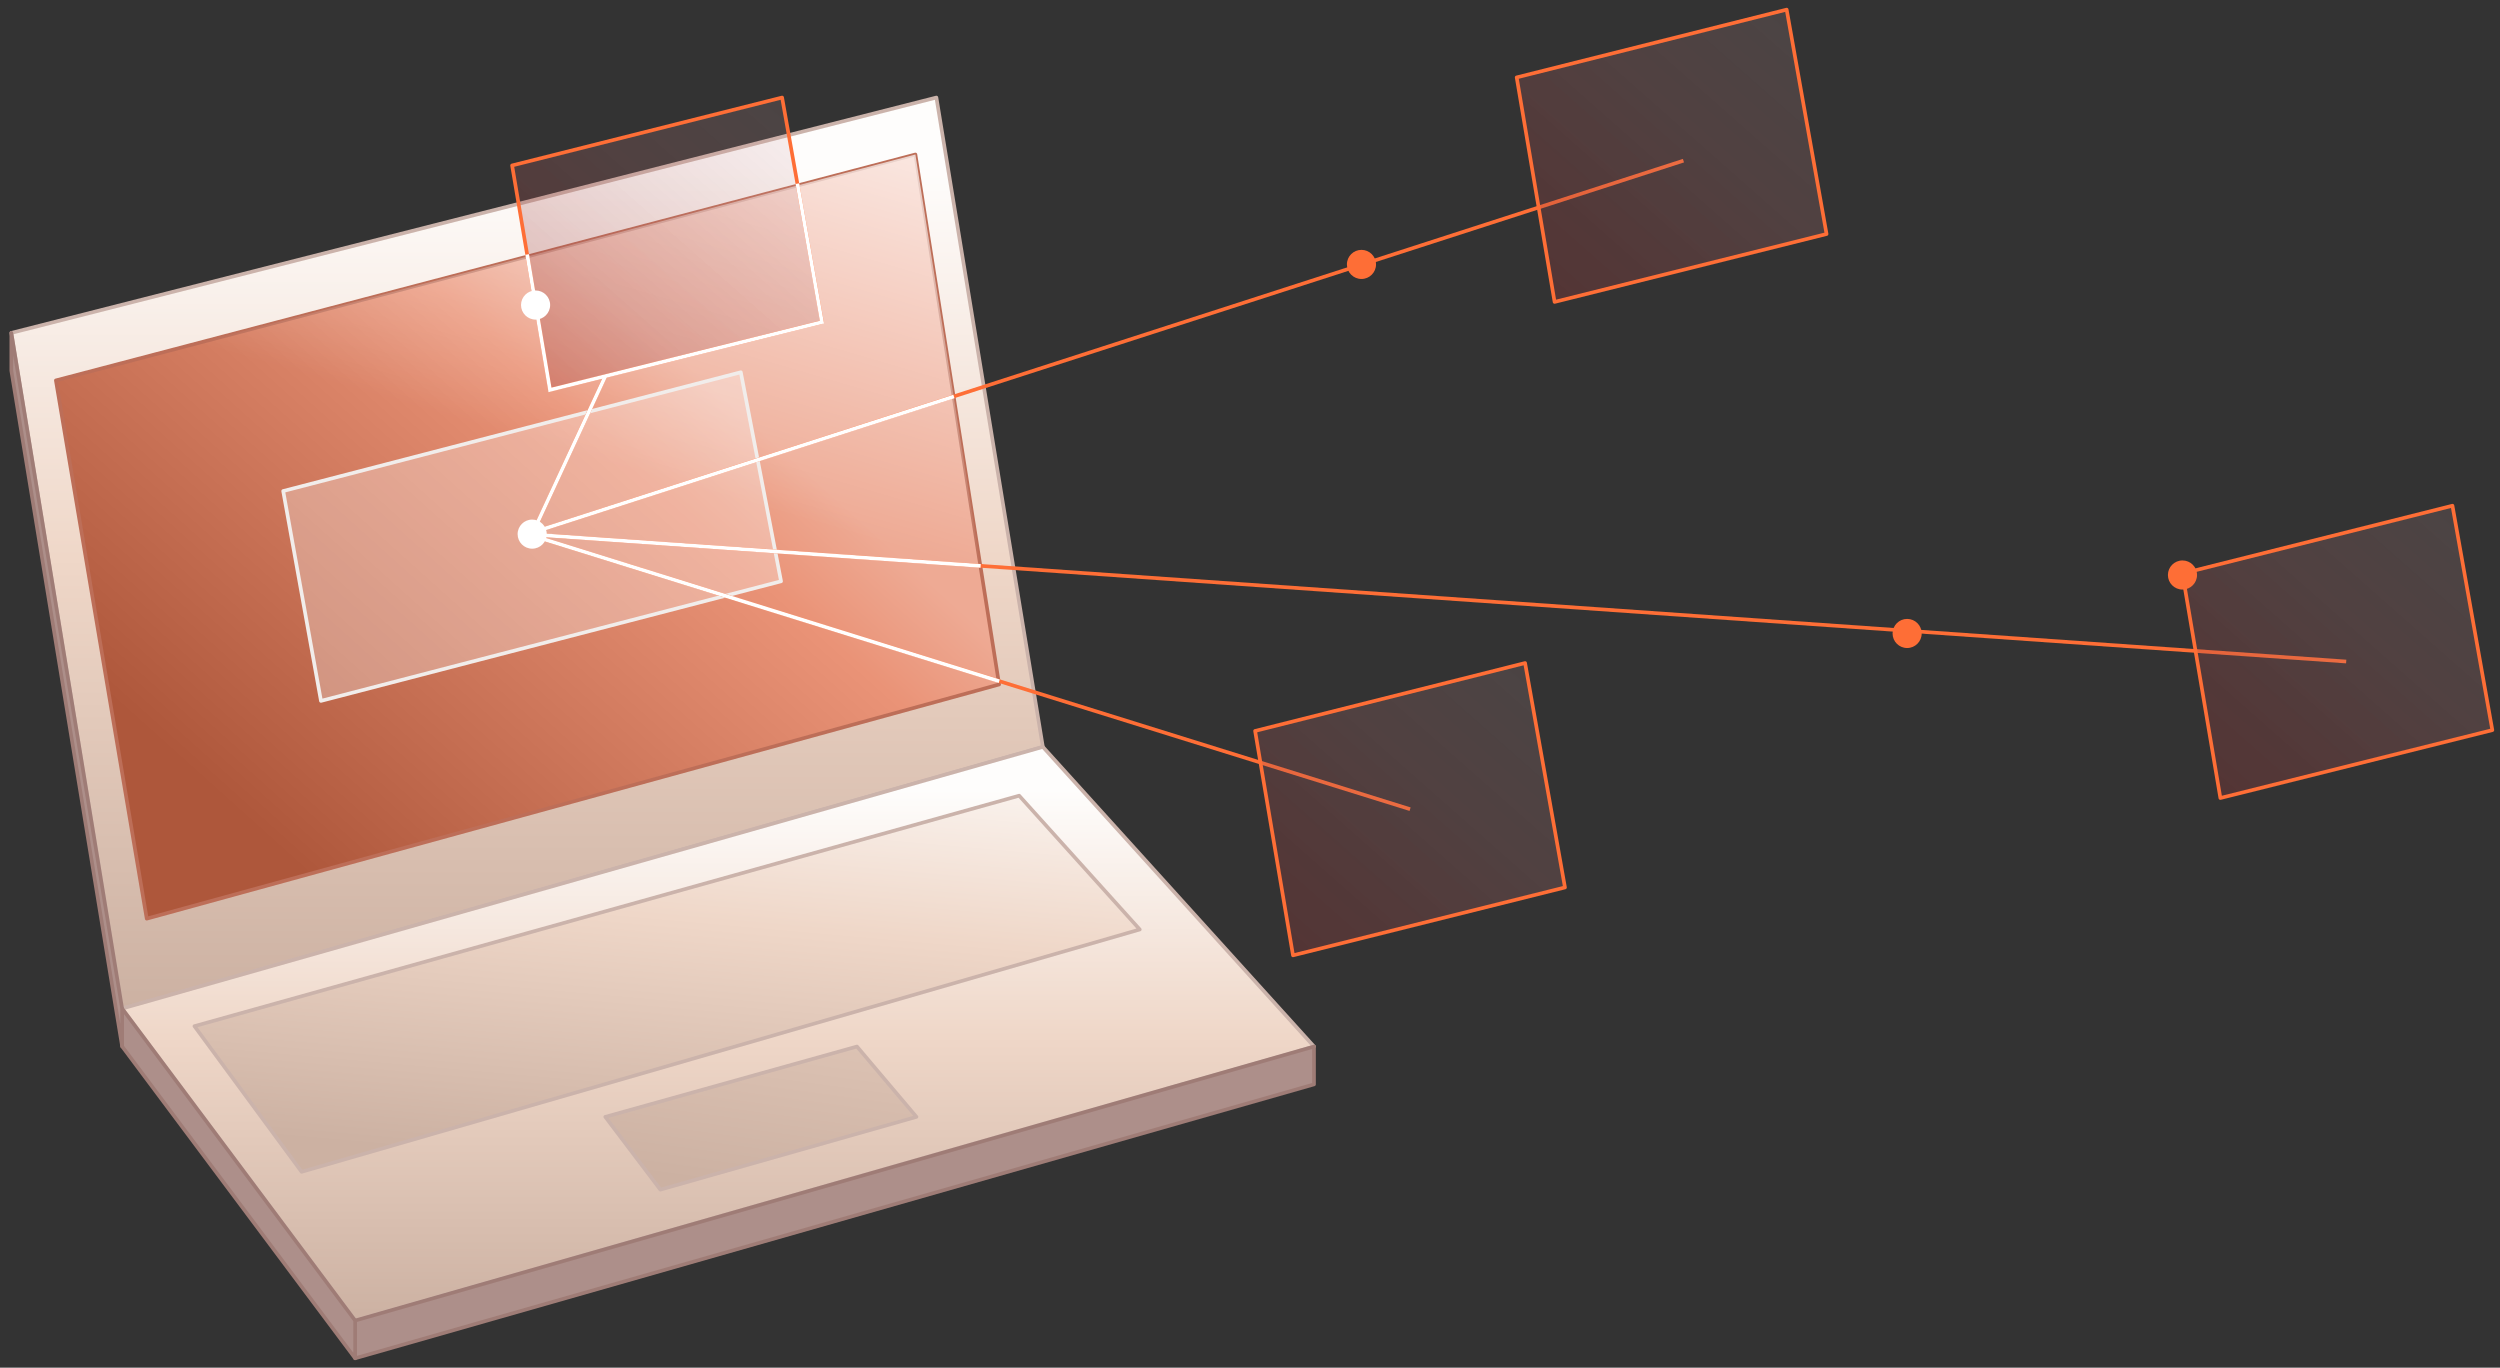 <svg width="340" height="186" viewBox="0 0 340 186" fill="none" xmlns="http://www.w3.org/2000/svg">
<rect x="0" y="0" width="340" height="186" fill="#333333" stroke="none"/>
<g clip-path="url(#clip0_231_1137)">
<path d="M141.828 101.577L16.61 137.164L1.543 45.274L127.348 13.266L141.828 101.577Z" fill="url(#paint0_linear_231_1137)" stroke="#CBB3AB" stroke-width="0.5" stroke-linejoin="round"/>
<path d="M141.828 101.577L16.61 137.164L48.299 179.594L178.704 142.328L141.828 101.577Z" fill="url(#paint1_linear_231_1137)" stroke="#CBB3AB" stroke-width="0.5" stroke-linejoin="round"/>
<path d="M48.3 184.725V179.594L178.704 142.328V147.475L48.3 184.725Z" fill="#AD8F8A" stroke="#9F7C76" stroke-width="0.5" stroke-linejoin="round"/>
<path d="M16.61 137.165L48.299 179.594V184.725L16.61 142.312V137.165Z" fill="#AD8F8A" stroke="#9F7C76" stroke-width="0.5" stroke-linejoin="round"/>
<path d="M1.543 45.274V50.421L16.61 142.311V137.164L1.543 45.274Z" fill="#AD8F8A" stroke="#9F7C76" stroke-width="0.5" stroke-linejoin="round"/>
<path d="M7.602 51.736L19.957 124.938L135.88 93.088L124.493 21.011L7.602 51.736Z" fill="url(#paint2_linear_231_1137)" stroke="#BD6E58" stroke-width="0.5" stroke-linejoin="round"/>
<path d="M7.602 51.736L19.957 124.938L135.88 93.088L124.493 21.011L7.602 51.736Z" fill="url(#paint3_linear_231_1137)"/>
<path d="M26.443 139.556L41.019 159.369L155.008 126.41L138.608 108.213L26.443 139.556Z" fill="url(#paint4_linear_231_1137)" stroke="#CBB3AB" stroke-width="0.5" stroke-linejoin="round"/>
<path d="M82.32 151.894L89.806 161.792L124.636 151.894L116.547 142.328L82.32 151.894Z" fill="url(#paint5_linear_231_1137)" stroke="#CBB3AB" stroke-width="0.5" stroke-linejoin="round"/>
<path d="M38.514 66.781L43.652 95.321L106.222 79.056L100.75 50.627L38.514 66.781Z" fill="white" fill-opacity="0.3" stroke="#F1EDEB" stroke-width="0.5" stroke-linejoin="round"/>
<path d="M71.741 72.642L228.949 21.85" stroke="#FE6E36" stroke-width="0.5" stroke-linejoin="round"/>
<path d="M206.27 10.526L211.424 41.061L248.411 31.828L242.986 1.309L206.27 10.526Z" fill="url(#paint6_linear_231_1137)" style="mix-blend-mode:hard-light"/>
<path d="M206.27 10.526L211.424 41.061L248.411 31.828L242.986 1.309L206.27 10.526Z" stroke="#FE6E36" stroke-width="0.5" stroke-linejoin="round"/>
<path d="M71.741 72.642L319.084 89.968" stroke="#FE6E36" stroke-width="0.5" stroke-linejoin="round"/>
<path d="M296.816 77.995L301.971 108.53L338.957 99.297L333.533 68.777L296.816 77.995Z" fill="url(#paint7_linear_231_1137)" style="mix-blend-mode:hard-light"/>
<path d="M296.816 77.995L301.971 108.53L338.957 99.297L333.533 68.777L296.816 77.995Z" stroke="#FE6E36" stroke-width="0.5" stroke-linejoin="round"/>
<path d="M71.741 72.642L191.773 110.05" stroke="#FE6E36" stroke-width="0.5" stroke-linejoin="round"/>
<path d="M72.375 72.642L82.32 51.15" stroke="#FE6E36" stroke-width="0.5" stroke-linejoin="round"/>
<path d="M69.647 22.5L74.802 53.019L111.789 43.801L106.364 13.266L69.647 22.5Z" fill="url(#paint8_linear_231_1137)" style="mix-blend-mode:hard-light"/>
<path d="M69.647 22.5L74.802 53.019L111.789 43.801L106.364 13.266L69.647 22.5Z" stroke="#FE6E36" stroke-width="0.5" stroke-linejoin="round"/>
<path d="M170.694 99.407L175.849 129.926L212.835 120.693L207.411 90.174L170.694 99.407Z" fill="url(#paint9_linear_231_1137)" style="mix-blend-mode:hard-light"/>
<path d="M170.694 99.407L175.849 129.926L212.835 120.693L207.411 90.174L170.694 99.407Z" stroke="#FE6E36" stroke-width="0.5" stroke-linejoin="round"/>
<ellipse cx="72.839" cy="41.484" rx="1.98" ry="1.98" transform="rotate(-90 72.839 41.484)" fill="white"/>
<ellipse cx="72.376" cy="72.641" rx="1.98" ry="1.98" transform="rotate(-90 72.376 72.641)" fill="white"/>
<ellipse cx="185.159" cy="35.961" rx="1.98" ry="1.98" transform="rotate(-90 185.159 35.961)" fill="#FE6E36"/>
<ellipse cx="259.37" cy="86.151" rx="1.98" ry="1.98" transform="rotate(-90 259.37 86.151)" fill="#FE6E36"/>
<ellipse cx="296.816" cy="78.201" rx="1.98" ry="1.98" transform="rotate(-90 296.816 78.201)" fill="#FE6E36"/>
<path d="M71.697 34.611L74.798 53.026L111.783 43.809L108.448 24.976" stroke="white" stroke-width="0.5"/>
<path d="M72.885 71.536L82.303 51.214M72.443 72.418L129.732 53.922M72.443 72.69L133.369 76.966M72.443 72.859L135.895 92.649" stroke="white" stroke-width="0.5"/>
</g>
<defs>
<linearGradient id="paint0_linear_231_1137" x1="71.686" y1="13.266" x2="71.686" y2="137.164" gradientUnits="userSpaceOnUse">
<stop offset="0.074" stop-color="#FEFDFC"/>
<stop offset="0.504" stop-color="#EFD7C8"/>
<stop offset="1" stop-color="#CCB1A2"/>
</linearGradient>
<linearGradient id="paint1_linear_231_1137" x1="97.657" y1="101.577" x2="97.657" y2="179.594" gradientUnits="userSpaceOnUse">
<stop offset="0.074" stop-color="#FEFDFC"/>
<stop offset="0.504" stop-color="#EFD7C8"/>
<stop offset="1" stop-color="#CCB1A2"/>
</linearGradient>
<linearGradient id="paint2_linear_231_1137" x1="124.099" y1="72.974" x2="44.041" y2="162.135" gradientUnits="userSpaceOnUse">
<stop offset="0.025" stop-color="#EEAA94"/>
<stop offset="0.15" stop-color="#EA9377"/>
<stop offset="0.745" stop-color="#AE573B"/>
</linearGradient>
<linearGradient id="paint3_linear_231_1137" x1="29.619" y1="66.3" x2="56.782" y2="-26.288" gradientUnits="userSpaceOnUse">
<stop offset="0.188" stop-color="white" stop-opacity="0"/>
<stop offset="0.947" stop-color="white"/>
</linearGradient>
<linearGradient id="paint4_linear_231_1137" x1="96.876" y1="89.921" x2="90.725" y2="159.369" gradientUnits="userSpaceOnUse">
<stop offset="0.074" stop-color="#FEFDFC"/>
<stop offset="0.504" stop-color="#EFD7C8"/>
<stop offset="1" stop-color="#CCB1A2"/>
</linearGradient>
<linearGradient id="paint5_linear_231_1137" x1="116.091" y1="68.848" x2="103.478" y2="161.792" gradientUnits="userSpaceOnUse">
<stop offset="0.074" stop-color="#FEFDFC"/>
<stop offset="0.504" stop-color="#EFD7C8"/>
<stop offset="1" stop-color="#CCB1A2"/>
</linearGradient>
<linearGradient id="paint6_linear_231_1137" x1="261.488" y1="230.994" x2="401.592" y2="72.267" gradientUnits="userSpaceOnUse">
<stop offset="0.16" stop-color="#7F0000" stop-opacity="0.4"/>
<stop offset="0.38" stop-color="#881212" stop-opacity="0.37"/>
<stop offset="0.58" stop-color="#A44A4A" stop-opacity="0.28"/>
<stop offset="0.77" stop-color="#D3A7A7" stop-opacity="0.14"/>
<stop offset="0.9" stop-color="#FFFEFD" stop-opacity="0"/>
</linearGradient>
<linearGradient id="paint7_linear_231_1137" x1="352.035" y1="298.463" x2="492.139" y2="139.735" gradientUnits="userSpaceOnUse">
<stop offset="0.16" stop-color="#7F0000" stop-opacity="0.4"/>
<stop offset="0.38" stop-color="#881212" stop-opacity="0.37"/>
<stop offset="0.58" stop-color="#A44A4A" stop-opacity="0.28"/>
<stop offset="0.77" stop-color="#D3A7A7" stop-opacity="0.14"/>
<stop offset="0.9" stop-color="#FFFEFD" stop-opacity="0"/>
</linearGradient>
<linearGradient id="paint8_linear_231_1137" x1="124.866" y1="242.952" x2="264.97" y2="84.224" gradientUnits="userSpaceOnUse">
<stop offset="0.16" stop-color="#7F0000" stop-opacity="0.4"/>
<stop offset="0.38" stop-color="#881212" stop-opacity="0.37"/>
<stop offset="0.58" stop-color="#A44A4A" stop-opacity="0.28"/>
<stop offset="0.77" stop-color="#D3A7A7" stop-opacity="0.14"/>
<stop offset="0.9" stop-color="#FFFEFD" stop-opacity="0"/>
</linearGradient>
<linearGradient id="paint9_linear_231_1137" x1="225.913" y1="319.859" x2="366.017" y2="161.132" gradientUnits="userSpaceOnUse">
<stop offset="0.16" stop-color="#7F0000" stop-opacity="0.4"/>
<stop offset="0.38" stop-color="#881212" stop-opacity="0.37"/>
<stop offset="0.58" stop-color="#A44A4A" stop-opacity="0.28"/>
<stop offset="0.77" stop-color="#D3A7A7" stop-opacity="0.14"/>
<stop offset="0.9" stop-color="#FFFEFD" stop-opacity="0"/>
</linearGradient>
<clipPath id="clip0_231_1137">
<rect width="339" height="185" fill="white" transform="translate(0.75 0.517)"/>
</clipPath>
</defs>
</svg>
